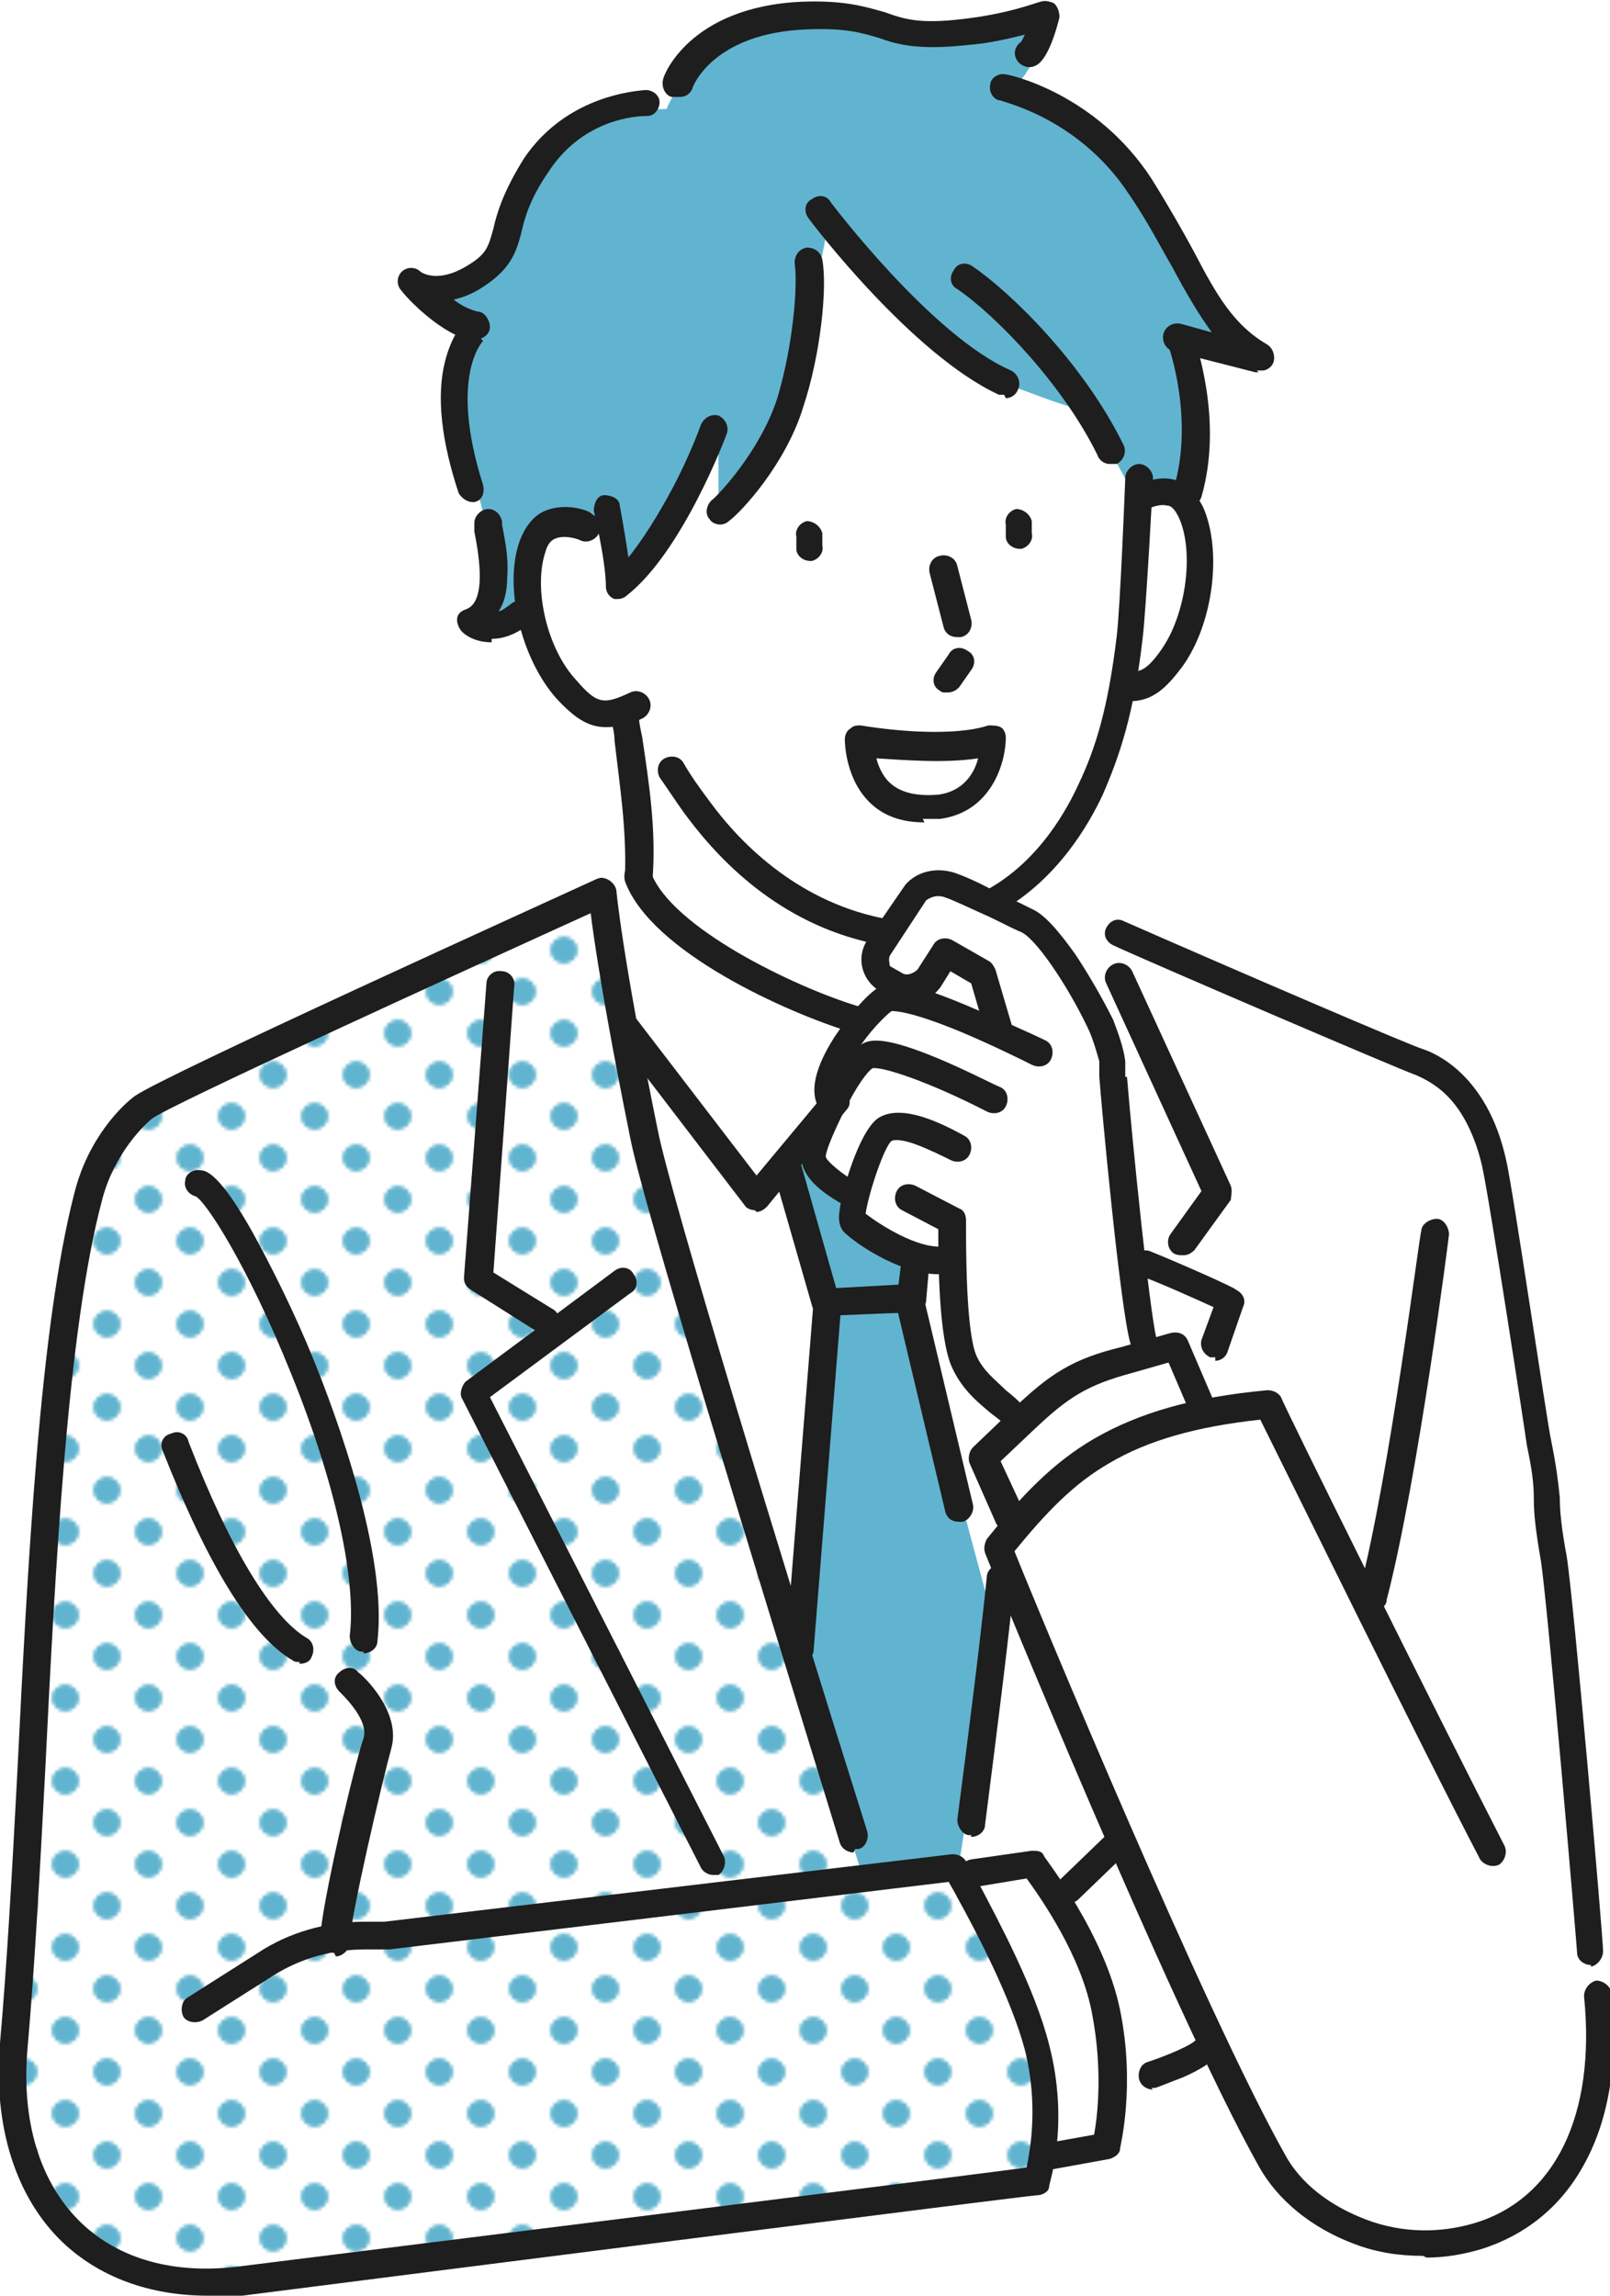 <?xml version="1.0" encoding="UTF-8"?>
<svg id="_レイヤー_2" data-name="レイヤー_2" xmlns="http://www.w3.org/2000/svg" width="93" height="132.6" xmlns:xlink="http://www.w3.org/1999/xlink" version="1.1" viewBox="0 0 93 132.6">
  <!-- Generator: Adobe Illustrator 29.1.0, SVG Export Plug-In . SVG Version: 2.1.0 Build 142)  -->
  <defs>
    <style>
      .st0 {
        fill: none;
      }

      .st1 {
        fill: #1e1e1e;
      }

      .st2 {
        clip-path: url(#clippath-11);
      }

      .st3 {
        clip-path: url(#clippath-10);
      }

      .st4 {
        clip-path: url(#clippath-12);
      }

      .st5 {
        clip-path: url(#clippath-1);
      }

      .st6 {
        clip-path: url(#clippath-3);
      }

      .st7 {
        clip-path: url(#clippath-4);
      }

      .st8 {
        clip-path: url(#clippath-2);
      }

      .st9 {
        clip-path: url(#clippath-7);
      }

      .st10 {
        clip-path: url(#clippath-6);
      }

      .st11 {
        clip-path: url(#clippath-9);
      }

      .st12 {
        clip-path: url(#clippath-8);
      }

      .st13 {
        clip-path: url(#clippath-5);
      }

      .st14 {
        fill: url(#_6_dpi_30_1);
      }

      .st15 {
        fill: #fff;
      }

      .st16 {
        fill: url(#_6_dpi_30_);
      }

      .st17 {
        fill: #61b4cf;
      }

      .st18 {
        clip-path: url(#clippath);
      }
    </style>
    <clipPath id="clippath">
      <circle class="st17" cx="24" cy="48" r="3.6"/>
    </clipPath>
    <clipPath id="clippath-1">
      <circle class="st17" cx="48" cy="48" r="3.6"/>
    </clipPath>
    <clipPath id="clippath-2">
      <circle class="st17" cx="24" cy="24" r="3.6"/>
    </clipPath>
    <clipPath id="clippath-3">
      <circle class="st17" cx="48" cy="24" r="3.6"/>
    </clipPath>
    <clipPath id="clippath-4">
      <circle class="st17" cx="36" cy="36" r="3.6"/>
    </clipPath>
    <clipPath id="clippath-5">
      <circle class="st17" cx="12" cy="36" r="3.6"/>
    </clipPath>
    <clipPath id="clippath-6">
      <circle class="st17" cx="36" cy="12" r="3.6"/>
    </clipPath>
    <clipPath id="clippath-7">
      <circle class="st17" cx="12" cy="12" r="3.6"/>
    </clipPath>
    <clipPath id="clippath-8">
      <circle class="st17" cx="0" cy="48" r="3.6"/>
    </clipPath>
    <clipPath id="clippath-9">
      <circle class="st17" cx="0" cy="24" r="3.6"/>
    </clipPath>
    <clipPath id="clippath-10">
      <circle class="st17" cx="24" cy="0" r="3.6"/>
    </clipPath>
    <clipPath id="clippath-11">
      <circle class="st17" cx="48" cy="0" r="3.6"/>
    </clipPath>
    <clipPath id="clippath-12">
      <circle class="st17" cx="0" cy="0" r="3.6"/>
    </clipPath>
    <pattern id="_6_dpi_30_" data-name="6 dpi 30%" x="0" y="0" width="48" height="48" patternTransform="translate(-6380.2 -6247.5) scale(.2)" patternUnits="userSpaceOnUse" viewBox="0 0 48 48">
      <g>
        <rect class="st0" width="48" height="48"/>
        <g>
          <g>
            <circle class="st17" cx="24" cy="48" r="3.6"/>
            <g class="st18">
              <g>
                <rect class="st17" x="-5.6" y="9.1" width="37.8" height="37.8"/>
                <rect class="st17" x="-5.6" y="9.1" width="37.8" height="37.8"/>
              </g>
              <g>
                <rect class="st17" x="-5.6" y="46.9" width="37.8" height="37.8"/>
                <rect class="st17" x="-5.6" y="46.9" width="37.8" height="37.8"/>
              </g>
            </g>
          </g>
          <g>
            <circle class="st17" cx="48" cy="48" r="3.6"/>
            <g class="st5">
              <g>
                <rect class="st17" x="32.3" y="9.1" width="37.8" height="37.8"/>
                <rect class="st17" x="32.3" y="9.1" width="37.8" height="37.8"/>
              </g>
              <g>
                <rect class="st17" x="32.3" y="46.9" width="37.8" height="37.8"/>
                <rect class="st17" x="32.3" y="46.9" width="37.8" height="37.8"/>
              </g>
            </g>
          </g>
          <g>
            <circle class="st17" cx="24" cy="24" r="3.6"/>
            <g class="st8">
              <g>
                <rect class="st17" x="-5.6" y="9.1" width="37.8" height="37.8"/>
                <rect class="st17" x="-5.6" y="9.1" width="37.8" height="37.8"/>
              </g>
            </g>
          </g>
          <g>
            <circle class="st17" cx="48" cy="24" r="3.6"/>
            <g class="st6">
              <g>
                <rect class="st17" x="32.3" y="9.1" width="37.8" height="37.8"/>
                <rect class="st17" x="32.3" y="9.1" width="37.8" height="37.8"/>
              </g>
            </g>
          </g>
          <g>
            <circle class="st17" cx="36" cy="36" r="3.6"/>
            <g class="st7">
              <g>
                <rect class="st17" x="32.3" y="9.1" width="37.8" height="37.8"/>
                <rect class="st17" x="32.3" y="9.1" width="37.8" height="37.8"/>
              </g>
            </g>
          </g>
          <g>
            <circle class="st17" cx="12" cy="36" r="3.6"/>
            <g class="st13">
              <g>
                <rect class="st17" x="-5.6" y="9.1" width="37.8" height="37.8"/>
                <rect class="st17" x="-5.6" y="9.1" width="37.8" height="37.8"/>
              </g>
            </g>
          </g>
          <g>
            <circle class="st17" cx="36" cy="12" r="3.6"/>
            <g class="st10">
              <g>
                <rect class="st17" x="32.3" y="-28.7" width="37.8" height="37.8"/>
                <rect class="st17" x="32.3" y="-28.7" width="37.8" height="37.8"/>
              </g>
              <g>
                <rect class="st17" x="32.3" y="9.1" width="37.8" height="37.8"/>
                <rect class="st17" x="32.3" y="9.1" width="37.8" height="37.8"/>
              </g>
            </g>
          </g>
          <g>
            <circle class="st17" cx="12" cy="12" r="3.6"/>
            <g class="st9">
              <g>
                <rect class="st17" x="-5.6" y="-28.7" width="37.8" height="37.8"/>
                <rect class="st17" x="-5.6" y="-28.7" width="37.8" height="37.8"/>
              </g>
              <g>
                <rect class="st17" x="-5.6" y="9.1" width="37.8" height="37.8"/>
                <rect class="st17" x="-5.6" y="9.1" width="37.8" height="37.8"/>
              </g>
            </g>
          </g>
        </g>
        <g>
          <g>
            <circle class="st17" cx="0" cy="48" r="3.6"/>
            <g class="st12">
              <g>
                <rect class="st17" x="-15.7" y="9.1" width="37.8" height="37.8"/>
                <rect class="st17" x="-15.7" y="9.1" width="37.8" height="37.8"/>
              </g>
              <g>
                <rect class="st17" x="-15.7" y="46.9" width="37.8" height="37.8"/>
                <rect class="st17" x="-15.7" y="46.9" width="37.8" height="37.8"/>
              </g>
            </g>
          </g>
          <g>
            <circle class="st17" cx="0" cy="24" r="3.6"/>
            <g class="st11">
              <g>
                <rect class="st17" x="-15.7" y="9.1" width="37.8" height="37.8"/>
                <rect class="st17" x="-15.7" y="9.1" width="37.8" height="37.8"/>
              </g>
            </g>
          </g>
        </g>
        <g>
          <g>
            <circle class="st17" cx="24" cy="0" r="3.6"/>
            <g class="st3">
              <g>
                <rect class="st17" x="-5.6" y="-1.1" width="37.8" height="37.8"/>
                <rect class="st17" x="-5.6" y="-1.1" width="37.8" height="37.8"/>
              </g>
            </g>
          </g>
          <g>
            <circle class="st17" cx="48" cy="0" r="3.6"/>
            <g class="st2">
              <g>
                <rect class="st17" x="32.3" y="-1.1" width="37.8" height="37.8"/>
                <rect class="st17" x="32.3" y="-1.1" width="37.8" height="37.8"/>
              </g>
            </g>
          </g>
        </g>
        <g>
          <circle class="st17" cx="0" cy="0" r="3.6"/>
          <g class="st4">
            <g>
              <rect class="st17" x="-15.7" y="-1.1" width="37.8" height="37.8"/>
              <rect class="st17" x="-15.7" y="-1.1" width="37.8" height="37.8"/>
            </g>
          </g>
        </g>
      </g>
    </pattern>
    <pattern id="_6_dpi_30_1" data-name="6 dpi 30%" patternTransform="translate(-8367.4 -6772.2) rotate(-180) scale(0 0)" xlink:href="#_6_dpi_30_"/>
  </defs>
  <path class="st15" d="M58.5,51.5c.2,0,.3-.2.5-.3,1.3-1.1,2.9-2.7,3.9-4.8,1.5-3.1,2.1-6.5,2.1-6.5,0,0,1.2,0,1.6-.3,2.4-1.4,2.9-6.5,2.9-6.5.2-1.8-1-4.3-1.8-4.3-.6,0-1.3,0-1.6,0-.1,0-.2.2-.3.3,0,0-1.9-3.7-3.3-5.6-.7,0-2-.5-3.5-1.1-2-.6-3.2-1.7-5.5-3.6-2.3-1.9-5.5-6.4-5.5-6.4v.2c-.1,0-.7,3-.7,3,0,0-.2,3.1-.8,5.5s-2,6.2-5.1,8.4v-4.8s-2.2,6.3-5.2,8.5c-.2.3-.4.4-.4.4l-.5-2.6s-1.2-1.2-2.4-1.3-1.9.8-2,1.5c0,.2-.1.3-.2.5-.2.9-.3,1.7-.1,2.6,0,.4.4,2.3.6,2.6.8,1.7,1.6,2.9,2.7,3.6s2.1,0,2.1,0c0,0,.7,2.7.8,5.5v4.5c.1,0,1.6,2.6,4,4.1s5.9,3.5,8.7,4h.5c0,.1-1.2,1.5-1.5,2.3s-.8,1.8-.2,2.8c-.1.5-1,1.7-1.1,2.4s.2,1.3.6,1.6,1.6,1,1.6,1c0,0-.2.8-.2.9s-.2.7.5,1.2,2.5,1.6,3.2,1.7,2.1.3,2.3.2c0,1.4,0,3.5.2,4.5s.5,1.9,1.2,2.6,1.7,1.4,1.9,1.8.2.5.2.5c0,0,2.1-1.9,3.1-2.4s4.6-1.7,4.6-1.7c0,0-1.2-2-1.4-8s-.8-8.5-.8-9.6-1.8-4.1-2.3-4.8-1.2-1.9-1.9-2.3-2.6-1.4-2.6-1.4l1.1-.6Z"/>
  <path class="st17" d="M72.8,20.6s0,0,.1,0c0,0,0,0-.1,0Z"/>
  <path class="st17" d="M30.6,34.4c-.1-.9,0-1.7.1-2.6,0-.2.1-.4.2-.5.2-.7,1.7-1.5,2-1.5,1.2,0,2.4,1.3,2.4,1.3l.5,2.6s.2-.2.4-.4c3-2.2,5.3-8.5,5.3-8.5v4.8c3-2.2,4.4-6,5-8.4.6-2.4.8-5.5.8-5.5l.6-3v-.2c.1,0,3.2,4.4,5.6,6.4,2.3,1.9,3.5,3.1,5.5,3.6,1.6.6,2.9,1.1,3.5,1.1,1.5,1.9,3.3,5.6,3.3,5.6,0-.1.1-.2.3-.3.3,0,1,.1,1.6,0,.2,0,.5.1.7.4.3-1.5.6-3.1.7-4,.2-1.9-.8-5.5-.8-5.5,0,0,1.7.3,4.6.9-1.2-.4-3.4-3.9-4.6-6-1.2-2.2-3.5-5.5-4.6-6.5-1.1-1.1-3.9-2.4-5.5-2.9,1.6-.9,2.4-4.3,2.4-4.3,0,0-.8.3-3,.8-2.2.6-4.8.3-5.2.2-.4,0-3.7-1.5-8-.6-4.3.8-5.9,4.9-5.9,4.9h-1.5c-3,0-3.7,1.4-5.1,2.6-1.4,1.2-2.2,4-2.6,5.2-.3,1.2-1.8,2.2-2.7,2.6-.9.4-2.7-.2-2.7-.2,0,0,2,2.6,3.8,2.6-2.1,2.9-.9,6.5-.1,9.3.7,2.8,1.2,4.7,1.1,5.8,0,1.1-1.3,1.9-1.3,1.9,2.4,1.1,3.4-1.2,3.4-1.2,0-.2,0-.3,0-.3Z"/>
  <path class="st15" d="M50,108.5s-11.8-38.3-12.5-42-2.6-14.9-2.6-14.9l-12.3,5.6s-11,5.1-12.4,5.8-3.9,2.4-4.6,5-1.6,7.1-2,10.9-1.6,22.6-1.6,22.6c0,0-.8,13.7-1.1,17.6s1.8,8.8,3.6,10.1,4,2.7,8.6,2.6c4.6-.1,25.5-3.1,25.5-3.1l21.4-2.7s1.3-4.7-.3-8.7-4.3-9.1-4.3-9.1l-5.4.3Z"/>
  <polygon class="st17" points="54.7 108.2 55.4 108.1 55.4 108.1 55.5 107.7 54.7 108.2"/>
  <path class="st15" d="M64.6,106.4l-3.5,3.4-1.4-2.1-4.3.4s2.7,5.2,4.3,9.1c1,2.6.8,5.5.6,7.2h.3c0,0,3.3-.5,3.3-.5l.4-3.7s3.6-.7,4.4-1.2c.3-.2.7-.6,1.2-1.1-2.5-5.3-5.3-11.7-5.3-11.7Z"/>
  <path class="st15" d="M89.9,91.2s-2.9-20-3.2-22.1c-.4-2.1-1.4-5.8-3.6-7.3-2.2-1.5-19.7-8.5-19.7-8.5l-4.9-1.8-1.1.6s1.9,1,2.6,1.4c.7.4,1.4,1.6,1.9,2.3.5.7,2.2,3.8,2.3,4.8s.6,3.7.8,9.6,1.4,8,1.4,8c0,0-.4.1-1,.3h0l2.4-.7,1.6,3.8s-4.2,1.1-5.7,2.1-5.6,4.3-6.1,5.7c.1.3.6,1.4.6,1.4l-2.7,17.4,4.3-.4,1.4,2.1,3.5-3.4s7.3,16.6,9,18.6c1.7,2,5,5.5,11.2,4.2,6.2-1.3,7.4-8.9,7.5-11.7,0-2.8-2.3-26.3-2.3-26.3Z"/>
  <path class="st15" d="M61.9,85c-1.8,1.4-3.9,3.4-4.3,4.4.1.3.6,1.4.6,1.4l-2.7,17.4-5.4.3s-5.7-18.8-7.2-23.6c-1.4-4.8-5-16.9-5.5-19.3-.6-2.4-2.3-13.4-2.3-13.4l2-1.5h0s0,0,0,0c0,0,1.5,2.6,3.9,4.1,2.4,1.5,5.9,3.5,8.7,4h.5c0,.1-1.2,1.5-1.5,2.3-.4.8-.8,1.8-.2,2.8-.1.5-1,1.7-1.1,2.4,0,.7.2,1.3.6,1.6.3.3,1.6,1,1.6,1,0,0-.2.8-.2.9,0,.2-.2.7.5,1.2s2.5,1.6,3.2,1.7c.7.2,2.1.3,2.3.2,0,1.4,0,3.5.2,4.5s.5,1.9,1.2,2.6c.7.7,1.7,1.4,1.9,1.8.2.3.2.5.2.5,0,0,1.7-1.5,2.7-2.2l6.4-2.3,1.6,3.8s-5.9,2-7.5,3.4Z"/>
  <path class="st17" d="M52.5,75l.4-2.3s0,0-.1,0c-.7-.2-2.6-1.3-3.2-1.7s-.5-1-.5-1.2c0-.2.2-.9.2-.9,0,0-1.3-.8-1.6-1-.3-.3-.6-.9-.6-1.6,0-.7.9-1.9,1.1-2.4,0,0,0,0,0,0l-2.8,3.3,2.3,8.1-2.1,19.3c2.3,7.7,4.3,14,4.3,14l5.4-.3,2.2-14v-.2c0,0-5.1-19-5.1-19Z"/>
  <path class="st16" d="M50,108.5s-11.8-38.3-12.5-42-2.6-14.9-2.6-14.9l-12.3,5.6s-11,5.1-12.4,5.8-3.9,2.4-4.6,5-1.6,7.1-2,10.9-1.6,22.6-1.6,22.6c0,0-.8,13.7-1.1,17.6s1.8,8.8,3.6,10.1,4,2.7,8.6,2.6c4.6-.1,25.5-3.1,25.5-3.1l21.4-2.7s1.3-4.7-.3-8.7-4.3-9.1-4.3-9.1l-5.4.3Z"/>
  <path class="st14" d="M89.9,91.2s-2.9-20-3.2-22.1c-.4-2.1-1.4-5.8-3.6-7.3-2.2-1.5-19.7-8.5-19.7-8.5l-4.9-1.8-1.1.6s1.9,1,2.6,1.4c.7.4,1.4,1.6,1.9,2.3.5.7,2.2,3.8,2.3,4.8s.6,3.7.8,9.6,1.4,8,1.4,8c0,0-.4.1-1,.3h0l2.4-.7,1.6,3.8s-4.2,1.1-5.7,2.1-5.6,4.3-6.1,5.7c.1.3.6,1.4.6,1.4l-2.7,17.4,4.3-.4,1.4,2.1,3.5-3.4s7.3,16.6,9,18.6c1.7,2,5,5.5,11.2,4.2,6.2-1.3,7.4-8.9,7.5-11.7,0-2.8-2.3-26.3-2.3-26.3Z"/>
  <g>
    <g>
      <g>
        <path class="st1" d="M51.1,54.6s0,0-.1,0c-5.6-1-9.2-4.6-11.3-7.4-.6-.8-1.1-1.6-1.6-2.3-.2-.4-.1-.9.3-1.1.4-.2.9-.1,1.1.3.4.7.9,1.4,1.5,2.2,1.9,2.6,5.3,5.9,10.3,6.8.4,0,.7.5.6.9,0,.4-.4.7-.8.7Z"/>
        <path class="st1" d="M57.4,52.9c-.3,0-.5-.1-.7-.4-.2-.4,0-.9.3-1.1,3.1-1.7,4.7-4.8,5.3-6.1,1-2.1,1.7-4.4,2.2-8.5.2-1.5.5-9.1.5-9.2,0-.4.4-.8.8-.8.4,0,.8.4.8.8,0,.3-.4,7.7-.6,9.3-.5,4.3-1.3,6.7-2.3,9-.8,1.7-2.6,4.9-6,6.8-.1,0-.3.1-.4.1Z"/>
        <path class="st1" d="M55.3,36.8c-.4,0-.7-.2-.8-.6l-.8-3.1c-.1-.4.1-.9.6-1,.4-.1.9.1,1,.6l.8,3.1c.1.4-.1.9-.6,1,0,0-.1,0-.2,0Z"/>
        <path class="st1" d="M54.7,40c-.2,0-.3,0-.4-.1-.4-.2-.5-.7-.2-1.1l.7-1c.2-.4.7-.5,1.1-.2.4.2.5.7.2,1.1l-.7,1c-.2.2-.4.3-.7.3Z"/>
        <path class="st1" d="M46.8,32.4c-.4,0-.8-.3-.8-.7v-.7c-.1-.4.2-.8.6-.9.4,0,.8.3.9.7v.7c.1.4-.2.8-.6.9,0,0,0,0,0,0Z"/>
        <path class="st1" d="M58.9,31.7c-.4,0-.8-.3-.8-.7v-.7c-.1-.4.2-.8.6-.9.4,0,.8.3.9.7v.7c.1.4-.2.8-.6.9,0,0,0,0,0,0Z"/>
        <path class="st1" d="M35,42c-1,0-1.8-.5-2.9-1.7-2-2.3-3-6.4-2.1-9,.4-1.1,1-1.6,1.5-1.8,1.2-.5,2.6,0,2.7.2.4.2.6.7.4,1.1-.2.4-.7.6-1.1.4-.2-.1-.9-.3-1.4-.1-.3.1-.5.4-.6.8-.7,2.1.1,5.6,1.8,7.4,1.2,1.4,1.6,1.4,3.1.7.4-.2.9,0,1.1.4.2.4,0,.9-.4,1.1-.8.4-1.5.5-2.1.5Z"/>
        <path class="st1" d="M65.4,40.4c-.1,0-.3,0-.4,0-.4,0-.7-.4-.7-.9,0-.4.4-.7.9-.7.6,0,1,0,1.9-1.3,1.4-2,1.9-5.6,1-7.6-.2-.4-.4-.7-.7-.7-.4-.1-1,.1-1.2.3-.4.2-.9.1-1.1-.2-.2-.4-.1-.9.2-1.1.1,0,1.3-.8,2.5-.5.5.1,1.2.6,1.7,1.6,1.1,2.5.6,6.7-1.2,9.2-.9,1.2-1.7,2-3,2Z"/>
        <path class="st1" d="M64.1,26.8c-.3,0-.6-.2-.7-.5-2-4.1-5.9-8.1-8.1-9.6-.4-.2-.5-.7-.2-1.1.2-.4.7-.5,1.1-.2,2.2,1.5,6.4,5.6,8.7,10.3.2.4,0,.9-.4,1.1-.1,0-.2,0-.3,0Z"/>
        <path class="st1" d="M35.8,34.6c-.1,0-.2,0-.3,0-.3-.1-.5-.4-.5-.7,0-1.5-.7-4.4-.7-4.4,0-.4.2-.9.6-.9.4,0,.9.2.9.6,0,0,.3,1.6.5,3,.8-1,1.7-2.4,2.6-4.1,1-1.9,1.6-3.6,1.6-3.6.2-.4.6-.6,1-.5.4.2.6.6.5,1-.1.3-2.6,6.9-5.8,9.4-.1.1-.3.2-.5.2Z"/>
        <path class="st1" d="M41.6,30.3c-.2,0-.5-.1-.6-.3-.3-.3-.2-.8.1-1.1.3-.2,2.8-2.8,3.8-5.9.9-3,1.2-6.5,1-7.8,0-.4.2-.8.7-.9.4,0,.8.2.9.7.3,1.6-.1,5.5-1.1,8.5-1,3.3-3.6,6.1-4.3,6.6-.1.1-.3.2-.5.2Z"/>
        <path class="st1" d="M39.1,5.6c0,0-.2,0-.3,0-.4-.1-.6-.6-.5-1,0-.2,1.5-4.2,8-4.5,2.5-.1,3.7.3,4.8.6,1.1.4,2,.7,4.5.4,2.7-.3,4.4-1,4.5-1,.3-.1.6,0,.8.1.2.2.3.5.3.8-.4,1.6-.9,2.6-1.4,2.8-.4.2-.9,0-1.1-.4-.2-.4,0-.8.3-1,0,0,.1-.2.2-.4-.8.2-2,.5-3.3.6-2.8.3-4,0-5.1-.4-1-.3-2-.6-4.2-.5-5.4.2-6.6,3.3-6.6,3.4-.1.3-.4.5-.7.5Z"/>
        <path class="st1" d="M72.7,21.5c0,0-.1,0-.2,0l-4.7-1.2c-.4-.1-.7-.5-.6-1,.1-.4.5-.7,1-.6l1.8.5c-.8-1.1-1.5-2.3-2.3-3.8-.7-1.2-1.4-2.6-2.5-4.2-2.9-4.4-7.3-5.3-7.4-5.4-.4,0-.7-.5-.6-.9,0-.4.5-.7.9-.6.2,0,5.2,1.1,8.4,6,1,1.6,1.8,3,2.5,4.3,1.3,2.5,2.3,4.2,4.2,5.3.3.2.4.5.4.8,0,.3-.2.6-.6.7h-.2c0,0-.2,0-.2,0Z"/>
        <path class="st1" d="M68.5,29.2c0,0-.1,0-.2,0-.4-.1-.7-.6-.5-1,1.2-4-.3-8.2-.3-8.2-.1-.4,0-.9.5-1,.4-.1.9,0,1,.5,0,.2,1.7,4.7.4,9.2-.1.3-.4.6-.8.6Z"/>
        <path class="st1" d="M27.5,19.7s0,0-.1,0c-1.9-.3-4-2.6-4.2-2.9-.3-.3-.3-.8,0-1.1.3-.3.8-.3,1.1,0,0,0,.9.7,2.6-.3,1.2-.7,1.3-1.1,1.6-2.2.2-.9.6-2.2,1.8-4.1,2.2-3.2,5.6-3.8,7-3.9.4,0,.8.3.8.7,0,.4-.3.8-.7.8-1.4,0-4,.6-5.7,3.2-1.1,1.6-1.4,2.7-1.6,3.6-.3,1.1-.6,2.1-2.4,3.2-.5.3-1,.5-1.5.6.5.4,1,.6,1.4.7.4,0,.7.5.7.9,0,.4-.4.7-.8.7ZM24.2,15.7h0s0,0,0,0Z"/>
        <path class="st1" d="M27.3,29c-.3,0-.6-.2-.8-.5-1-3-1.3-5.6-.8-7.6.4-1.6,1.1-2.3,1.2-2.4l1,1.2s0,0,0,0c0,0-2,2,0,8.3.1.4,0,.9-.5,1,0,0-.2,0-.3,0Z"/>
        <path class="st1" d="M28.4,37.1c-.8,0-1.4-.3-1.7-.6-.2-.2-.3-.5-.3-.7,0-.3.2-.5.5-.6,1.2-.4.8-3,.5-4.5,0-.3,0-.4,0-.5,0-.4.4-.8.8-.8.4,0,.7.3.8.7,0,0,0,.1,0,.2.1.6.4,1.8.3,3,0,.9-.2,1.6-.5,2,.2,0,.4-.2.7-.4.3-.3.8-.2,1.1.1.3.3.2.8-.1,1.1-.8.6-1.5.8-2.1.8ZM28.9,30.3s0,0,0,0c0,0,0,0,0,0ZM28.9,30.3h0s0,0,0,0Z"/>
        <path class="st1" d="M36.9,51.4s0,0,0,0c-.4,0-.8-.4-.8-.8.1-2.7-.3-5.2-.6-7.8,0-.4-.1-.8-.2-1.3,0-.4.2-.8.7-.9.4,0,.8.2.9.7,0,.4.1.8.2,1.3.4,2.7.8,5.3.6,8.1,0,.4-.4.8-.8.8Z"/>
        <path class="st1" d="M58,22.8c-.1,0-.2,0-.3,0-5-2.3-10.8-9.9-11-10.2-.3-.4-.2-.9.2-1.1.4-.3.9-.2,1.1.2,0,0,5.8,7.7,10.4,9.7.4.2.6.7.4,1.1-.1.3-.4.5-.7.5Z"/>
        <path class="st1" d="M53.4,47.5c-1.2,0-2.2-.3-3-1-1.6-1.4-1.6-3.7-1.6-3.8,0-.2.1-.5.3-.6.2-.2.4-.2.6-.2,3.1.5,5.9.5,7.4,0,.2,0,.5,0,.7.1.2.1.3.4.3.6,0,1.4-.8,4.3-3.8,4.7-.3,0-.7,0-1,0ZM50.6,43.7c.1.5.4,1.2.9,1.6.6.5,1.5.7,2.7.6,1.5-.2,2.1-1.3,2.3-2.1-1.9.3-4.3.1-5.9,0Z"/>
      </g>
      <path class="st1" d="M49.3,59.6c0,0-.2,0-.2,0-3.6-1.1-11.5-4.6-13-8.7-.1-.4,0-.9.5-1,.4-.1.9,0,1,.5,1.2,3.2,8.3,6.6,11.9,7.7.4.1.7.6.5,1-.1.3-.4.6-.8.6Z"/>
      <path class="st1" d="M49.3,107c-.3,0-.7-.2-.8-.6-5.1-16.6-11.4-37-12.1-40.7-2.1-10.4-2.4-13.9-2.4-14.1,0-.4.3-.8.7-.9.4,0,.8.3.9.7,0,0,.3,3.6,2.4,13.9.7,3.6,6.9,24,12.1,40.5.1.4-.1.9-.5,1,0,0-.2,0-.2,0Z"/>
      <path class="st1" d="M56.1,106s0,0-.1,0c-.4,0-.7-.5-.7-.9.7-5.4,1.3-10.1,1.7-14,0-.4.4-.8.9-.7.4,0,.8.4.7.9-.4,3.9-1,8.6-1.7,14.1,0,.4-.4.7-.8.7Z"/>
      <path class="st1" d="M68.3,72.5c-.2,0-.3,0-.5-.1-.4-.3-.4-.8-.2-1.1l1.8-2.5-5.5-12c-.2-.4,0-.9.4-1.1.4-.2.9,0,1.1.4l5.7,12.4c.1.3,0,.6,0,.8l-2.1,2.9c-.2.2-.4.3-.6.3Z"/>
      <path class="st1" d="M70.2,78.4c0,0-.2,0-.3,0-.4-.2-.6-.6-.5-1l.7-1.9c-1.1-.5-3.1-1.4-4.2-1.8-.4-.2-.6-.6-.4-1s.6-.6,1-.4c1.5.6,4.9,2.1,4.9,2.2.4.2.6.6.4,1l-.9,2.6c-.1.3-.4.5-.7.5Z"/>
      <path class="st1" d="M31.4,77c-.1,0-.3,0-.4-.1l-3.8-2.4c-.3-.2-.4-.4-.4-.7l1.3-17c0-.4.4-.8.9-.7.4,0,.8.4.7.9l-1.2,16.5,3.4,2.1c.4.2.5.7.3,1.1-.2.2-.4.4-.7.4Z"/>
      <path class="st1" d="M41.2,108.3c-.3,0-.6-.2-.7-.4l-13.8-27.1c-.2-.3,0-.8.2-1l8.6-6.4c.4-.3.9-.2,1.1.2.3.4.2.9-.2,1.1l-8.1,6,13.5,26.5c.2.4,0,.9-.3,1.1-.1,0-.2,0-.4,0Z"/>
      <path class="st1" d="M91.9,113.5c-.4,0-.8-.3-.8-.7,0-.2-1.7-20.2-2.1-22.7-.3-1.7-.4-2.7-.4-3.5,0-.9-.1-1.7-.4-3.1,0,0,0,0,0,0,0-.1-2.2-14.5-2.6-16.2-.4-1.7-1.1-3.1-2-4-.8-.8-1.6-1.1-1.8-1.2-.9-.3-15.8-6.7-17.5-7.5-.4-.2-.6-.6-.4-1,.2-.4.6-.6,1-.4,6.6,2.9,16.6,7.2,17.3,7.4.6.2,3.7,1.4,4.8,6.4.4,1.7,2.4,15.4,2.6,16.2.3,1.5.4,2.3.5,3.3,0,.8.1,1.8.4,3.4.4,2.5,2.1,22,2.1,22.8,0,.4-.3.8-.7.9,0,0,0,0,0,0Z"/>
      <path class="st1" d="M79.3,93c0,0-.1,0-.2,0-.4-.1-.7-.5-.6-1,1.8-6.9,3.5-20.8,3.6-20.9,0-.4.5-.7.9-.7.4,0,.7.5.7.9,0,.1-1.8,14.2-3.6,21.1,0,.4-.4.6-.8.6Z"/>
    </g>
    <path class="st1" d="M12,132.6c-3.4,0-6.3-1.1-8.4-3.1-2.7-2.6-4-6.7-3.6-11.5.4-4.5.7-9.9,1-15.6.6-12.1,1.3-25.8,3.3-33.5.8-3.2,2.8-5.1,3.5-5.6,1.7-1.2,24-11.3,26.6-12.5.4-.2.9,0,1.1.4.2.4,0,.9-.4,1.1-9.9,4.5-25.2,11.5-26.3,12.3-.4.3-2.2,2-2.9,4.7-2,7.5-2.7,21.1-3.3,33.2-.3,5.7-.6,11.1-1,15.7-.4,4.3.7,7.9,3.1,10.2,2.2,2.1,5.4,3,9.2,2.5,8.8-1.1,40.9-5.1,45.4-5.7.2-1,.7-3.6-.1-6.8-.8-3-2.8-6.8-3.9-8.8-.2-.4-.4-.7-.5-.9l-32.3,3.9c-.5,0-.9,0-1.4,0-1.9,0-3.7.5-5.3,1.5l-4.1,2.6c-.4.2-.9.1-1.1-.2-.2-.4-.1-.9.2-1.1l4.1-2.6c1.8-1.2,4-1.8,6.1-1.8s.8,0,1.2,0l32.8-3.9c.3,0,.6.1.8.4,0,0,.3.6.8,1.4,1.1,2.1,3.2,6,4,9.2,1.2,4.6,0,8,0,8.2,0,.3-.4.5-.7.5-.4,0-36.5,4.6-45.9,5.8-.7,0-1.4.1-2.1.1Z"/>
    <path class="st1" d="M21,95.4s0,0-.1,0c-.4,0-.7-.5-.7-.9.4-3.2-.8-8.8-3.4-15.2-2.5-6.2-4.9-9.9-5.5-10.2-.4-.1-.7-.5-.6-.9,0-.4.5-.7.9-.6.3,0,1.1.2,3,3.6,1.1,2,2.4,4.6,3.5,7.3,1.3,3.2,4.3,11.3,3.7,16.3,0,.4-.4.7-.8.7ZM11.2,69.1s0,0,0,0c0,0,0,0,0,0Z"/>
    <path class="st1" d="M19.3,112.8s0,0,0,0c-.4,0-.8-.4-.8-.8,0-1.7,2-10.2,2.5-11.6.3-1-1-2.3-1.4-2.7-.3-.3-.4-.8,0-1.1.3-.3.8-.4,1.1,0,.3.2,2.5,2.3,1.9,4.4-.5,1.8-2.4,9.9-2.4,11.2,0,.4-.4.8-.8.8Z"/>
    <path class="st1" d="M43.6,69.9s0,0,0,0c-.2,0-.5-.1-.6-.3l-7.5-9.8c-.3-.4-.2-.8.2-1.1.4-.3.8-.2,1.1.2l6.9,9,4-4.8c.3-.3.8-.4,1.1-.1.3.3.4.8.1,1.1l-4.6,5.6c-.2.2-.4.3-.6.3Z"/>
    <g>
      <path class="st1" d="M58.8,82.9c-.3,0-.6-.2-.7-.5-.1-.2-.5-.5-.9-.8-.7-.6-1.6-1.3-2.2-2.6-.8-1.7-.8-6.4-.8-8l-2.1-1.1c-.4-.2-.5-.7-.3-1.1.2-.4.7-.5,1.1-.3l2.5,1.3c.3.1.4.4.4.7,0,1.7,0,6.4.6,7.8.4.9,1.1,1.4,1.7,2,.5.4,1,.8,1.3,1.4.2.4,0,.9-.4,1.1-.1,0-.2,0-.3,0Z"/>
      <path class="st1" d="M54.2,73.6c-2,0-4.4-1.5-5.3-2.3-.4-.3-.5-.8-.4-1.4.1-1,1.1-4.5,2.2-5.3,1.2-.8,3.2,0,5,1,.4.2.5.7.3,1.1-.2.4-.7.5-1.1.3-.4-.2-1.2-.6-2-.9-1.1-.4-1.4-.2-1.4-.2-.4.3-1.3,2.9-1.5,4.2,0,0,0,0,0,0,.9.7,3,2,4.4,1.9.4,0,.8.3.9.7,0,.4-.3.8-.7.9-.1,0-.2,0-.3,0Z"/>
      <path class="st1" d="M48.8,69.5c-.1,0-.3,0-.4-.1-.5-.3-2-1.2-2.1-2.4-.1-.8.8-2.7,1.2-3.5.5-1,1.5-2.7,2.3-3.2.5-.3,1.4-.4,4.3.8,1.7.7,3.4,1.6,3.7,1.7.4.2.5.7.3,1.1-.2.4-.7.5-1.1.3-3.3-1.7-6-2.6-6.6-2.5-.3.2-.9,1-1.6,2.4-.7,1.4-1.1,2.4-1.1,2.7,0,.2.7.8,1.3,1.2.4.2.5.7.3,1.1-.1.3-.4.4-.7.4Z"/>
      <path class="st1" d="M48,64.4c-.3,0-.6-.2-.7-.4-.4-.7-.5-1.9.9-4.1.8-1.2,1.9-2.5,2.6-2.9.5-.3,1.3-.5,5.1,1.1,1.9.8,3.9,1.7,4.5,2,.4.2.5.7.3,1.1-.2.4-.7.5-1.1.3-.4-.2-2.2-1.1-4.1-1.9-2.9-1.2-3.8-1.2-4-1.2-.4.3-1.3,1.2-2,2.3-.8,1.3-1,2.2-.8,2.5.2.4,0,.9-.3,1.1-.1,0-.2,0-.4,0ZM51.4,58.4h0Z"/>
      <path class="st1" d="M66.1,78.2c-.3,0-.7-.2-.8-.6-.6-2-1.7-14-1.8-15.4v-.9c-.2-.7-.4-1.4-.7-2-1.1-2.3-3-5.2-3.9-5.5-.7-.3-1.4-.7-2.1-1-.9-.4-1.7-.8-2.3-1-.4-.1-.7,0-1,.2l-2.1,3.2c-.1.2,0,.5,0,.6l.7.4c.3.2.7,0,.9-.2l.9-1.4c.2-.4.7-.5,1.1-.3l2.1,1.2c.2.1.3.3.4.5l1,3.4c.1.4-.1.9-.5,1-.4.1-.9-.1-1-.5l-.9-3.1-1.2-.7-.5.8c-.6,1-2,1.3-3,.7l-.8-.5s0,0,0,0c-.9-.7-1.1-1.9-.5-2.8l2.2-3.2s0,0,0,0c.7-.8,1.8-1,2.8-.7.6.2,1.5.6,2.4,1.1.7.3,1.5.7,2.1,1,.7.3,1.5,1.2,2.5,2.6.8,1.2,1.6,2.6,2.2,3.8.3.8.6,1.6.7,2.4v.9c.1,0,.1,0,.1,0,.3,3.7,1.3,13.5,1.7,15.1.1.4-.1.9-.5,1,0,0-.2,0-.2,0Z"/>
    </g>
    <path class="st1" d="M82.2,130.3c-1.4,0-2.7-.2-4-.7-2.4-.9-4.4-2.5-5.5-4.5-5-8.9-15.7-35.1-15.8-35.4-.1-.3,0-.6.1-.8,2-2.5,3.8-4.4,6.2-5.8,2.6-1.5,5.7-2.4,10-2.8.3,0,.6.1.8.4,0,.2,9.2,18.7,12.9,25.9.2.4,0,.9-.3,1.1-.4.2-.9,0-1.1-.3-3.4-6.5-11.2-22.4-12.7-25.4-3.7.4-6.5,1.2-8.7,2.5-2.1,1.2-3.7,2.9-5.5,5.1,1.4,3.5,11,26.6,15.6,34.8.9,1.7,2.6,3,4.7,3.8,2.1.8,4.3.8,6.3.2,4.6-1.4,7-6.2,6.3-13.1,0-.4.3-.8.7-.9.4,0,.8.3.9.7.4,4.1-.2,7.5-1.7,10.1-1.3,2.3-3.3,3.9-5.8,4.7-1,.3-2.1.5-3.2.5Z"/>
    <path class="st1" d="M58.2,88.4c-.3,0-.6-.2-.7-.5l-1.5-3.4c-.1-.3,0-.7.2-.9l2.3-2.2c2.1-2,3.4-2.9,6.3-3.6l2.8-.8c.4-.1.8,0,1,.4l1.5,3.5c.2.4,0,.9-.4,1-.4.2-.9,0-1-.4l-1.2-2.8-2.1.6s0,0,0,0c-2.6.7-3.7,1.4-5.7,3.3l-1.9,1.8,1.3,2.8c.2.4,0,.9-.4,1.1-.1,0-.2,0-.3,0Z"/>
    <path class="st1" d="M47.7,76c-.4,0-.7-.2-.8-.6l-2.3-8c-.1-.4.1-.9.6-1,.4-.1.9.1,1,.6l2.1,7.4,3.6-.2.2-1.6c0-.4.4-.8.9-.7.4,0,.8.4.7.9l-.2,2.3c0,.4-.4.7-.8.7l-4.9.2s0,0,0,0Z"/>
    <path class="st1" d="M55.4,87.9c-.4,0-.7-.2-.8-.6l-2.9-12.2c-.1-.4.2-.9.6-1,.4,0,.9.2,1,.6l2.9,12.2c.1.4-.2.9-.6,1,0,0-.1,0-.2,0Z"/>
    <path class="st1" d="M46.1,96s0,0,0,0c-.4,0-.8-.4-.7-.9l1.6-20c0-.4.4-.8.9-.7.4,0,.8.4.7.9l-1.6,20c0,.4-.4.7-.8.7Z"/>
  </g>
  <path class="st1" d="M60.5,125.4c-.4,0-.7-.3-.8-.7,0-.4.2-.8.7-.9l2.8-.5c.2-1.1.5-3.7-.1-6.9-.6-3.4-3-6.8-3.8-7.9l-3,.5c-.4,0-.8-.2-.9-.7,0-.4.2-.8.7-.9l3.5-.5c.3,0,.6,0,.7.3.1.2,3.5,4.5,4.4,8.9.9,4.4,0,7.9,0,8,0,.3-.3.5-.6.6l-3.3.6s0,0-.1,0Z"/>
  <path class="st1" d="M61.8,109.9c-.2,0-.4,0-.6-.2-.3-.3-.3-.8,0-1.1l2.8-2.7c.3-.3.8-.3,1.1,0,.3.3.3.8,0,1.1l-2.8,2.7c-.2.2-.4.2-.6.2Z"/>
  <path class="st1" d="M66.6,120.7c-.3,0-.7-.2-.8-.6-.1-.4.1-.9.5-1,1.2-.4,2.6-1,2.8-1.3.2-.4.6-.6,1-.4.4.2.6.6.4,1-.2.4-.6.9-2.2,1.6-.8.3-1.5.6-1.6.6,0,0-.2,0-.2,0ZM69.2,117.9s0,0,0,0c0,0,0,0,0,0ZM69.2,117.9h0Z"/>
  <path class="st1" d="M17.3,96c-.1,0-.3,0-.4-.1-2.4-1.4-4.9-5.5-7.5-12.1-.2-.4,0-.9.5-1,.4-.2.9,0,1,.5,2.4,6.2,4.8,10.1,6.8,11.3.4.2.5.7.3,1.1-.1.3-.4.4-.7.4Z"/>
</svg>